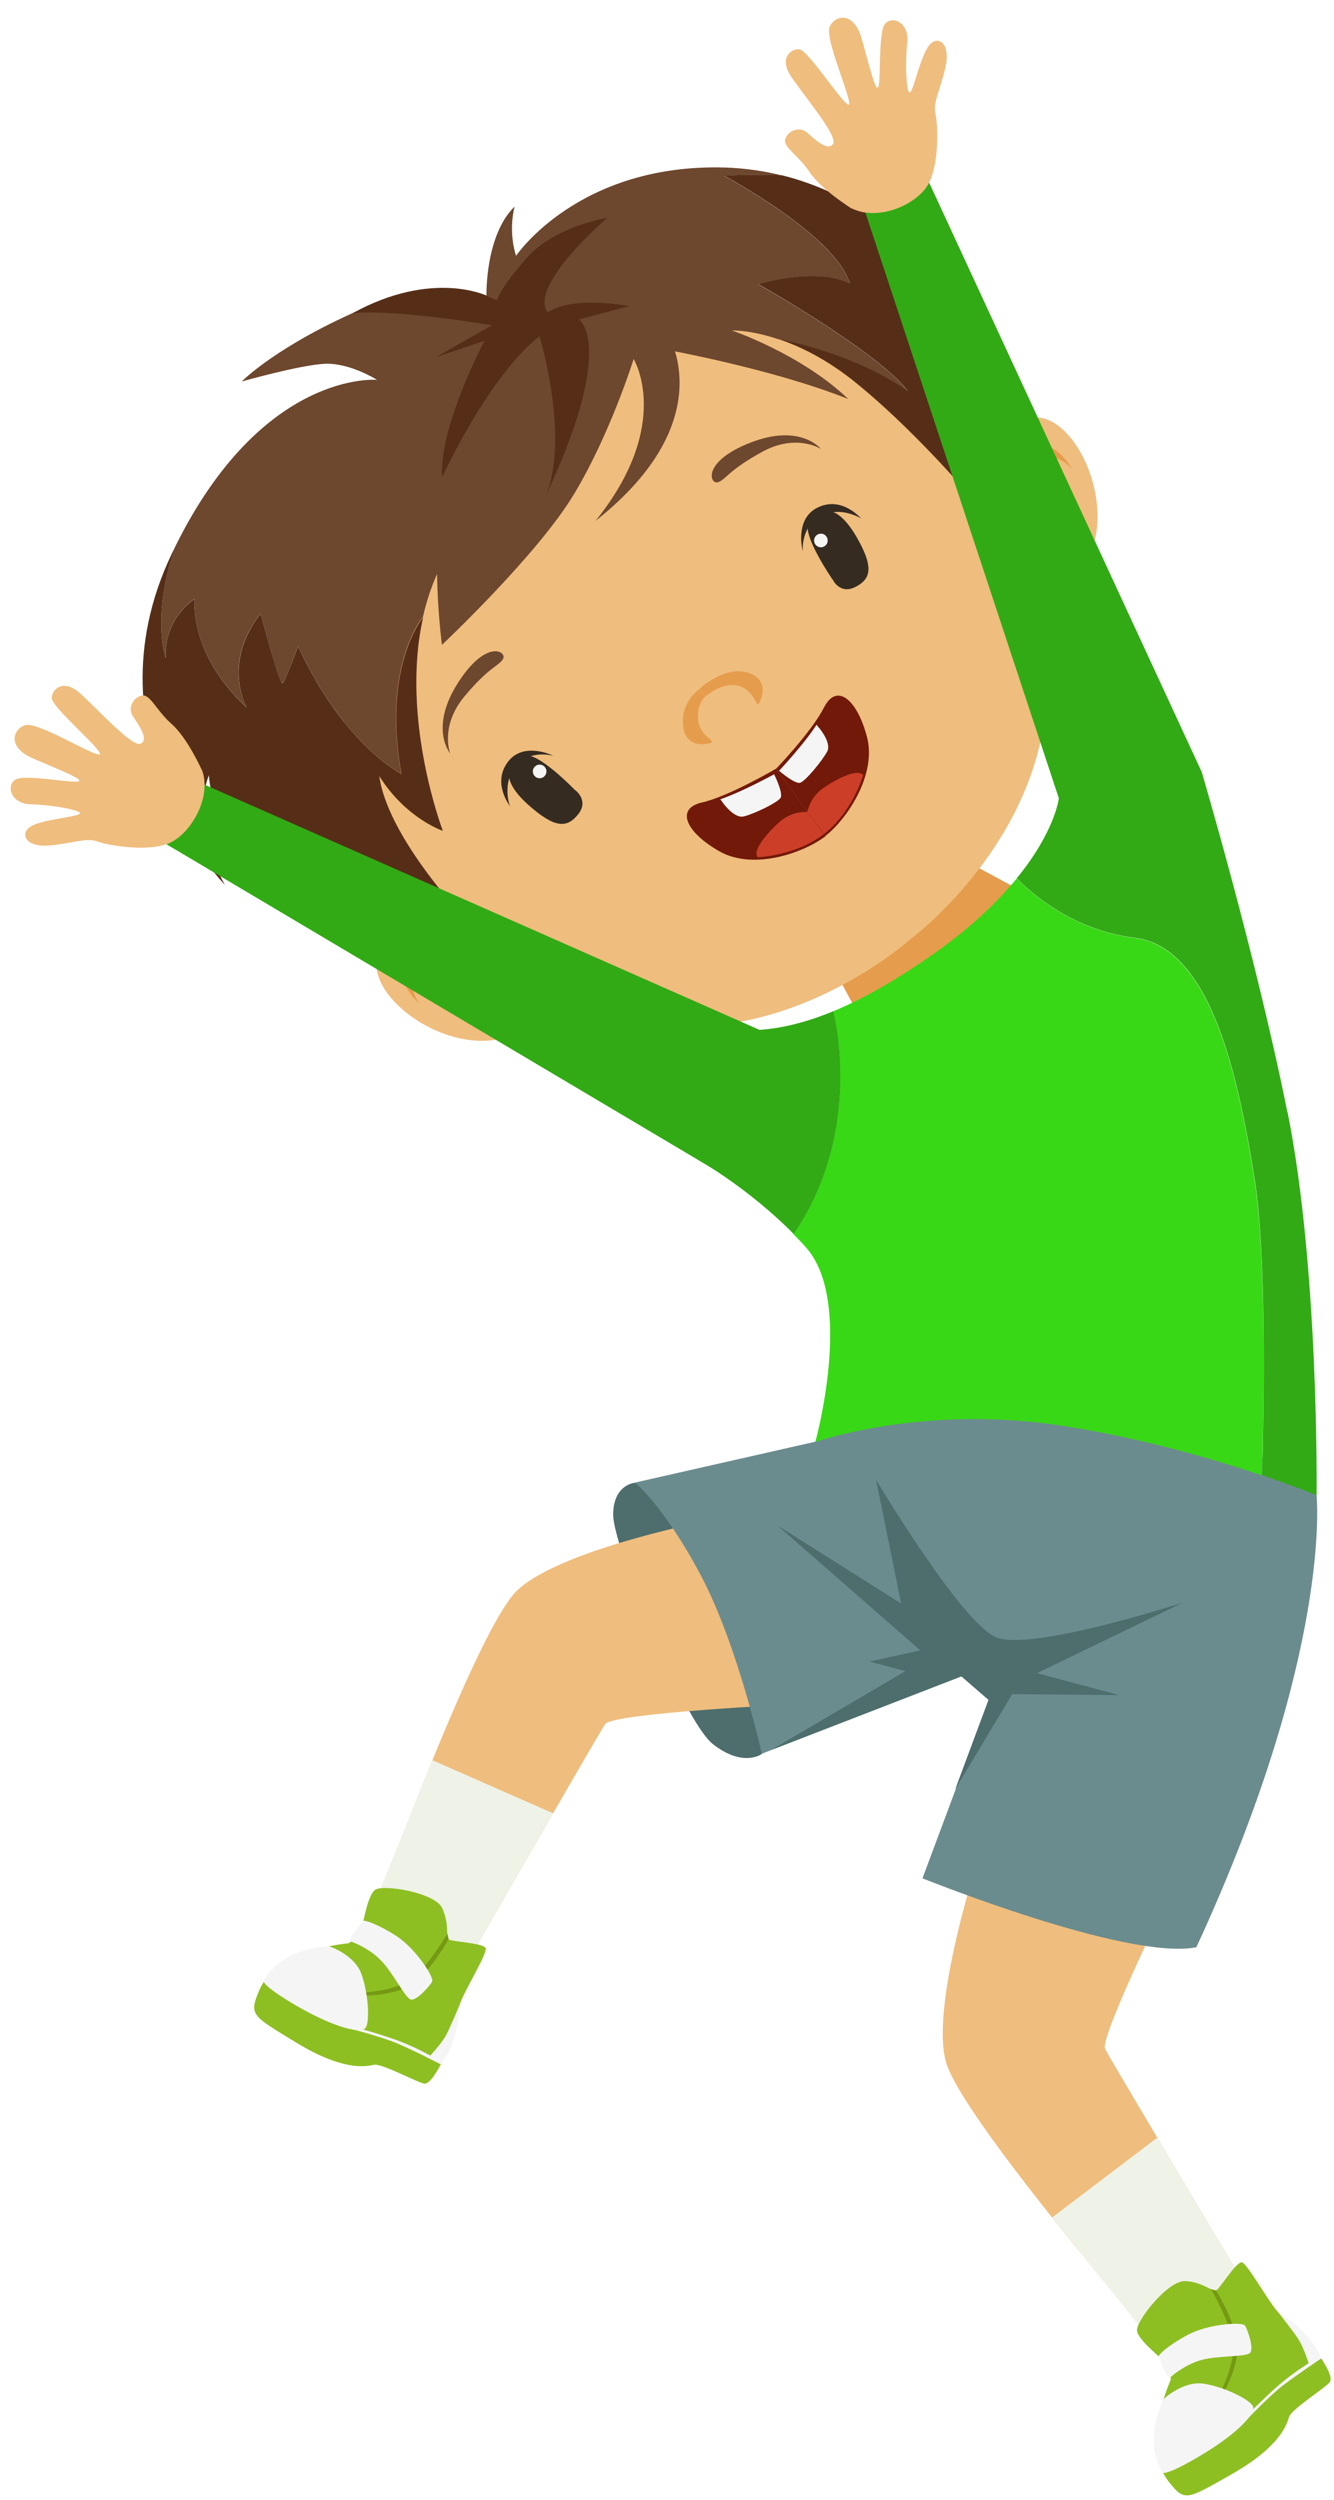 <svg width="63" height="118" viewBox="0 0 63 118" fill="none" xmlns="http://www.w3.org/2000/svg">
<path d="M45.867 40.777L48.376 42.135L40.806 48.373L39.305 45.606L45.867 40.777Z" fill="#E59C4C"/>
<path d="M29.981 69.994C29.981 69.994 28.966 70.064 28.957 71.499C28.948 72.926 32.247 81.227 33.679 82.34C35.112 83.454 35.98 82.793 35.98 82.793C35.98 82.793 36.865 80.609 34.843 75.763C32.811 70.916 29.99 69.994 29.99 69.994H29.981Z" fill="#4E6D6D"/>
<path d="M46.441 86.969C46.441 86.969 43.915 94.416 44.661 97.288C45.408 100.159 56.337 112.627 56.337 112.627L59.974 109.816C59.974 109.816 52.465 97.279 52.188 96.713C51.91 96.139 55.764 88.352 55.764 88.352L46.45 86.977L46.441 86.969Z" fill="#EFBD7D"/>
<path d="M49.688 104.674L55.07 111.356L59.072 108.302L54.653 100.906L49.688 104.674Z" fill="#EFF2E7"/>
<path d="M55.294 112.331C55.294 112.331 55.259 111.826 55.102 111.6C54.946 111.373 53.74 110.486 53.696 110.016C53.653 109.546 55.172 107.632 55.979 107.676C56.787 107.719 57.255 108.189 57.429 108.119C57.603 108.059 58.401 106.71 58.662 106.797C58.922 106.884 59.938 108.694 60.346 109.129C60.754 109.564 61.5 110.042 62.073 110.843C62.646 111.652 62.924 112.191 62.82 112.418C62.716 112.644 60.988 113.714 60.875 114.097C60.762 114.488 60.415 115.506 58.228 116.759C56.031 118.012 55.953 118.108 55.198 117.151C54.443 116.194 54.33 114.636 55.294 112.322V112.331Z" fill="#8EBF22"/>
<path d="M60.355 109.137C60.355 109.137 61.119 110.094 61.336 110.45C61.561 110.807 61.804 111.555 61.804 111.555C61.804 111.555 61.153 111.947 60.459 112.53C59.764 113.113 58.488 114.427 58.488 114.427V114.627C58.488 114.627 59.825 113.191 60.606 112.591C61.388 111.999 62.403 111.329 62.403 111.329C62.403 111.329 62.082 110.207 60.346 109.137H60.355Z" fill="#F5F5F5"/>
<path d="M57.431 108.12C57.431 108.12 58.203 109.355 58.411 110.469C58.62 111.582 57.743 113.018 57.743 113.018L57.621 112.966C57.621 112.966 58.394 111.461 58.221 110.495C58.047 109.529 57.188 108.059 57.188 108.059L57.439 108.128L57.431 108.12Z" fill="#759913"/>
<path d="M55.283 112.208C55.283 112.208 55.961 111.599 56.785 111.39C57.619 111.182 58.86 111.269 59.042 111.06C59.225 110.851 58.921 109.972 58.799 109.781C58.678 109.589 57.046 109.703 56.091 110.216C55.136 110.729 54.667 111.19 54.728 111.243C54.78 111.295 55.04 112.295 55.283 112.217V112.208Z" fill="#F5F5F5"/>
<path d="M54.965 113.235C54.965 113.235 55.885 112.374 56.849 112.522C57.821 112.67 59.106 113.296 59.184 113.627C59.262 113.958 58.455 114.854 56.797 115.854C55.139 116.855 54.913 116.733 54.913 116.733C54.913 116.733 53.923 115.454 54.965 113.227V113.235Z" fill="#F5F5F5"/>
<path d="M34.27 71.612C34.27 71.612 26.552 73.031 24.417 75.084C22.281 77.137 16.734 92.772 16.734 92.772L20.953 94.582C20.953 94.582 28.219 81.905 28.584 81.383C28.948 80.861 37.612 80.443 37.612 80.443L34.278 71.612H34.27Z" fill="#EFBD7D"/>
<path d="M20.414 83.088L17.211 91.049L21.829 93.059L26.117 85.594L20.414 83.088Z" fill="#EFF2E7"/>
<path d="M16.472 91.727C16.472 91.727 16.898 91.449 17.019 91.205C17.141 90.953 17.332 89.465 17.722 89.204C18.113 88.943 20.518 89.335 20.874 90.057C21.23 90.788 21.047 91.423 21.186 91.545C21.325 91.666 22.888 91.71 22.94 91.98C22.992 92.258 21.907 94.024 21.724 94.59C21.542 95.164 21.499 96.043 21.073 96.939C20.648 97.835 20.309 98.34 20.066 98.357C19.823 98.374 18.044 97.383 17.653 97.47C17.262 97.557 16.203 97.757 14.042 96.452C11.88 95.138 11.759 95.121 12.227 93.989C12.696 92.858 13.998 92.014 16.481 91.727H16.472Z" fill="#8EBF22"/>
<path d="M21.726 94.591C21.726 94.591 21.257 95.722 21.058 96.087C20.858 96.453 20.32 97.035 20.32 97.035C20.32 97.035 19.66 96.653 18.809 96.331C17.958 96.009 16.196 95.53 16.196 95.53L16.031 95.635C16.031 95.635 17.932 96.096 18.826 96.487C19.729 96.879 20.806 97.444 20.806 97.444C20.806 97.444 21.63 96.618 21.717 94.573L21.726 94.591Z" fill="#F5F5F5"/>
<path d="M21.188 91.536C21.188 91.536 20.494 92.815 19.625 93.537C18.757 94.26 17.082 94.199 17.082 94.199V94.06C17.082 94.06 18.757 93.999 19.513 93.372C20.268 92.746 21.127 91.275 21.127 91.275L21.188 91.528V91.536Z" fill="#759913"/>
<path d="M16.578 91.649C16.578 91.649 17.438 91.945 18.019 92.571C18.609 93.197 19.139 94.329 19.408 94.389C19.677 94.45 20.294 93.746 20.406 93.546C20.519 93.345 19.625 91.971 18.705 91.379C17.793 90.796 17.168 90.613 17.151 90.683C17.134 90.761 16.387 91.475 16.578 91.64V91.649Z" fill="#F5F5F5"/>
<path d="M15.527 91.866C15.527 91.866 16.725 92.249 17.064 93.171C17.402 94.094 17.489 95.529 17.237 95.755C16.985 95.982 15.813 95.712 14.129 94.755C12.445 93.789 12.445 93.528 12.445 93.528C12.445 93.528 13.07 92.04 15.527 91.866Z" fill="#F5F5F5"/>
<path d="M22.72 18.539L43.051 44.293C43.051 44.293 37.339 49.478 30.351 48.295C22.278 46.929 16.626 38.942 15.88 31.955C15.133 24.96 22.72 18.539 22.72 18.539Z" fill="#EFBD7D"/>
<path d="M21.434 43.449C21.434 43.449 19.125 42.701 17.953 44.815C16.781 46.929 21.608 50.374 24.568 48.678C27.763 46.851 24.36 44.963 24.36 44.963L21.434 43.449Z" fill="#EFBD7D"/>
<path d="M19.81 47.373C19.81 47.373 18.222 45.989 19.628 45.354C21.026 44.71 23.204 45.955 23.717 47.051C24.22 48.147 22.762 48.469 21.659 47.669C20.557 46.868 21.052 46.016 21.052 46.016C21.052 46.016 20.279 45.641 19.723 46.094C19.168 46.546 19.819 47.381 19.819 47.381L19.81 47.373Z" fill="#E59C4C"/>
<path d="M33.322 32.87C33.322 32.87 32.923 33.165 32.957 33.914C32.992 34.662 33.695 34.94 33.626 35.027C33.556 35.114 32.393 35.428 32.263 34.279C32.133 33.131 33.027 32.53 33.027 32.53L33.313 32.87H33.322Z" fill="#E59C4C"/>
<path d="M27.165 37.306C27.165 37.306 25.368 35.435 24.751 35.679C23.822 36.053 23.683 36.862 24.951 37.993C26.218 39.124 26.791 39.09 27.312 38.428C27.824 37.776 27.165 37.297 27.165 37.297V37.306Z" fill="#352B21"/>
<path d="M21.261 35.567C21.261 35.567 20.757 34.288 21.938 32.869C23.118 31.46 23.535 31.46 23.752 31.112C23.969 30.764 22.971 30.12 21.617 32.252C20.262 34.383 21.261 35.567 21.261 35.567Z" fill="#6D472E"/>
<path d="M25.733 36.211C25.62 36.071 25.412 36.054 25.282 36.167C25.143 36.28 25.125 36.48 25.238 36.619C25.351 36.759 25.559 36.776 25.689 36.663C25.828 36.55 25.846 36.35 25.733 36.211Z" fill="#F5F5F5"/>
<path d="M24.1 38.089C24.082 38.037 23.232 36.984 23.978 35.975C24.725 34.966 26.14 35.679 26.14 35.679C26.14 35.679 25.029 35.349 24.352 36.175C23.674 37.002 24.091 38.089 24.091 38.089H24.1Z" fill="#352B21"/>
<path d="M21.828 19.27L43.018 44.319C43.018 44.319 49.216 39.734 49.442 32.626C49.694 24.43 43.001 17.295 36.308 15.19C29.615 13.076 21.837 19.27 21.837 19.27H21.828Z" fill="#EFBD7D"/>
<path d="M46.444 22.915C46.444 22.915 46.166 20.497 48.467 19.766C50.767 19.026 53.18 24.455 50.941 27.022C48.519 29.798 47.347 26.082 47.347 26.082L46.444 22.915Z" fill="#EFBD7D"/>
<path d="M50.601 22.098C50.601 22.098 49.559 20.271 48.656 21.515C47.754 22.768 48.535 25.152 49.507 25.865C50.479 26.579 51.078 25.204 50.514 23.968C49.95 22.724 49.012 23.046 49.012 23.046C49.012 23.046 48.795 22.211 49.351 21.759C49.906 21.306 50.592 22.107 50.592 22.107L50.601 22.098Z" fill="#E59C4C"/>
<path d="M33.318 32.869C33.318 32.869 34.116 32.182 34.846 32.365C35.575 32.547 35.705 33.287 35.8 33.243C35.896 33.2 36.434 32.112 35.332 31.756C34.229 31.399 33.031 32.521 33.031 32.521L33.318 32.861V32.869Z" fill="#E59C4C"/>
<path d="M39.31 27.344C39.31 27.344 37.834 25.204 38.199 24.655C38.745 23.82 39.561 23.838 40.429 25.308C41.289 26.778 41.133 27.335 40.395 27.709C39.648 28.084 39.318 27.344 39.318 27.344H39.31Z" fill="#352B21"/>
<path d="M38.772 21.193C38.772 21.193 37.617 20.445 36.003 21.324C34.388 22.211 34.31 22.611 33.919 22.759C33.529 22.907 33.103 21.802 35.456 20.889C37.808 19.975 38.772 21.193 38.772 21.193Z" fill="#6D472E"/>
<path d="M38.519 25.717C38.407 25.578 38.424 25.378 38.563 25.265C38.702 25.152 38.901 25.169 39.014 25.308C39.127 25.447 39.11 25.648 38.971 25.761C38.832 25.874 38.632 25.856 38.519 25.717Z" fill="#F5F5F5"/>
<path d="M40.68 24.481C40.636 24.455 39.768 23.411 38.631 23.95C37.494 24.49 37.91 26.021 37.91 26.021C37.91 26.021 37.806 24.864 38.752 24.359C39.699 23.855 40.68 24.481 40.68 24.481Z" fill="#352B21"/>
<path d="M24.247 14.181L24.012 14.468C24.012 14.468 21.721 12.632 17.406 14.45C13.101 16.269 11.416 18.009 11.416 18.009C11.416 18.009 14.116 17.243 15.306 17.174C16.495 17.104 17.806 17.93 17.806 17.93C17.806 17.93 12.398 17.443 8.265 25.822C8.161 26.1 7.198 28.797 7.823 31.068C7.727 29.18 9.186 28.267 9.186 28.267C9.186 28.267 8.899 30.851 11.642 33.383C10.496 30.99 12.311 28.963 12.311 28.963C12.311 28.963 13.205 32.408 13.352 32.243C13.5 32.078 14.082 30.494 14.082 30.494C14.082 30.494 15.844 34.688 18.951 36.532C18.023 31.451 19.95 29.137 19.976 29.111C20.132 28.423 20.349 27.745 20.644 27.092C20.653 28.719 20.87 30.442 20.87 30.442C20.87 30.442 25.384 26.196 27.103 23.333C28.83 20.471 29.924 16.947 29.924 16.947C29.924 16.947 31.808 20.018 28.127 24.586C34.169 19.81 31.513 15.738 31.513 15.738L24.247 14.181Z" fill="#6D472E"/>
<path d="M18.953 36.54C15.845 34.696 14.083 30.502 14.083 30.502C14.083 30.502 13.493 32.086 13.354 32.251C13.215 32.416 12.312 28.971 12.312 28.971C12.312 28.971 10.507 30.989 11.644 33.391C8.901 30.859 9.187 28.275 9.187 28.275C9.187 28.275 7.729 29.18 7.824 31.076C7.199 28.806 8.163 26.108 8.267 25.83C8.206 25.943 8.154 26.056 8.094 26.178C3.944 34.931 10.62 41.77 10.62 41.77C10.62 41.77 8.962 38.959 9.864 36.593C10.107 39.934 13.953 44.249 18.294 44.336C19.899 43.945 22.625 44.075 22.625 44.075C22.625 44.075 18.363 39.829 17.912 36.636C19.179 38.646 20.915 39.22 20.915 39.22C20.915 39.22 18.892 33.939 19.986 29.128C19.96 29.162 18.033 31.468 18.962 36.549L18.953 36.54Z" fill="#562E18"/>
<path d="M42.879 18.47C41.464 16.608 35.813 13.424 35.813 13.424C35.813 13.424 38.513 12.58 40.136 13.389C39.468 11.118 34.207 8.308 34.207 8.308C34.207 8.308 35.327 8.203 36.924 8.282C36.099 8.073 35.214 7.942 34.259 7.908C27.314 7.699 24.372 12.075 24.372 12.075C24.372 12.075 23.99 11.031 24.302 9.752C22.905 11.109 22.974 13.946 22.974 13.946C22.974 13.946 21.368 17.122 21.359 17.33C21.351 17.548 26.82 15.903 26.82 15.903L31.395 16.495C31.395 16.495 36.429 17.391 40.058 18.835C37.844 16.713 34.563 15.599 34.563 15.599C34.563 15.599 35.405 15.564 36.716 15.999C36.716 15.999 40.266 16.626 42.871 18.47H42.879Z" fill="#6D472E"/>
<path d="M46.621 24.369C46.621 24.369 47.115 22.16 47.445 20.315C47.22 16.556 43.244 13.511 43.244 13.511L44.963 13.798C44.963 13.798 42.159 9.57 36.924 8.273C35.327 8.204 34.207 8.3 34.207 8.3C34.207 8.3 39.468 11.11 40.136 13.381C38.513 12.572 35.813 13.415 35.813 13.415C35.813 13.415 41.464 16.6 42.879 18.462C40.275 16.617 36.724 15.991 36.724 15.991C37.749 16.33 39.06 16.956 40.466 18.105C43.669 20.715 46.621 24.361 46.621 24.361V24.369Z" fill="#562E18"/>
<path d="M22.98 13.955C22.98 13.955 20.41 12.719 16.66 14.781C18.787 14.59 23.232 15.356 23.232 15.356L20.584 16.861L22.884 16.087C22.884 16.087 20.732 20.106 20.879 22.525C23.422 17.235 25.48 15.878 25.48 15.878C25.48 15.878 26.982 20.811 25.706 23.552C29.169 16.226 27.338 15.077 27.338 15.077L29.716 14.451C29.716 14.451 27.086 13.929 25.862 14.747C24.95 13.459 28.683 10.283 28.683 10.283C28.683 10.283 26.192 10.675 24.864 12.189C23.535 13.703 23.475 14.181 23.475 14.181L22.971 13.963L22.98 13.955Z" fill="#562E18"/>
<path d="M36.662 36.279C36.662 36.279 34.422 37.593 33.155 37.88C31.887 38.167 32.382 39.281 33.988 40.194C35.603 41.099 37.981 40.247 38.997 39.464C38.077 38.28 36.662 36.288 36.662 36.288V36.279Z" fill="#72190A"/>
<path d="M34.12 37.871C34.12 37.871 34.658 38.646 35.118 38.541C35.578 38.437 36.724 37.889 36.863 37.663C37.002 37.436 36.559 36.549 36.559 36.549C36.559 36.549 35.075 37.367 34.016 37.732C34.068 37.793 34.12 37.863 34.12 37.863V37.871Z" fill="#F5F5F5"/>
<path d="M35.795 40.465C35.795 40.465 37.584 40.404 38.92 39.36C38.755 39.142 38.122 38.333 38.122 38.333C38.122 38.333 37.436 38.255 36.82 38.794C36.203 39.342 35.518 40.16 35.787 40.465H35.795Z" fill="#CC3E27"/>
<path d="M36.661 36.28C36.661 36.28 38.328 34.548 38.918 33.391C39.508 32.234 40.463 32.982 40.941 34.774C41.418 36.567 40.003 38.663 38.987 39.455C38.067 38.272 36.652 36.28 36.652 36.28H36.661Z" fill="#72190A"/>
<path d="M38.668 34.34C38.668 34.34 39.284 35.053 39.067 35.471C38.85 35.888 38.043 36.871 37.791 36.95C37.539 37.028 36.793 36.384 36.793 36.384C36.793 36.384 37.956 35.149 38.564 34.209C38.607 34.27 38.668 34.348 38.668 34.348V34.34Z" fill="#F5F5F5"/>
<path d="M40.768 36.593C40.768 36.593 40.264 38.316 38.928 39.36C38.763 39.143 38.129 38.334 38.129 38.334C38.129 38.334 38.224 37.646 38.901 37.185C39.579 36.724 40.542 36.254 40.768 36.602V36.593Z" fill="#CC3E27"/>
<path d="M50.007 37.689L40.797 9.812L43.852 8.56L56.77 36.48C56.77 36.48 53.263 38.646 50.016 37.689H50.007Z" fill="#32AA15"/>
<path d="M40.223 9.847C40.223 9.847 38.782 8.951 38.236 8.124C37.68 7.298 36.959 6.941 37.09 6.55C37.22 6.167 37.758 5.949 38.123 6.262C38.479 6.576 39.104 7.176 39.347 6.784C39.59 6.393 37.758 4.27 37.298 3.513C36.838 2.756 37.324 2.286 37.758 2.33C38.192 2.373 40.041 5.288 40.102 4.905C40.163 4.514 38.921 1.782 39.19 1.242C39.459 0.703 40.328 0.52 40.701 1.851C41.074 3.182 41.369 4.401 41.482 4.105C41.595 3.809 41.499 1.956 41.708 1.303C41.916 0.651 42.967 0.938 42.845 2.008C42.732 3.078 42.81 4.583 43.001 4.34C43.184 4.105 43.479 2.66 43.869 2.156C44.26 1.642 44.911 1.99 44.651 3.165C44.425 4.183 44.052 4.844 44.173 5.34C44.295 5.836 44.373 7.689 43.852 8.672C43.331 9.656 41.465 10.465 40.232 9.838L40.223 9.847Z" fill="#EFBD7D"/>
<path d="M36.405 48.852L9.434 36.94L7.793 39.812L35.441 56.221C35.441 56.221 36.917 52.201 36.405 48.852Z" fill="#32AA15"/>
<path d="M9.545 36.375C9.545 36.375 8.851 34.826 8.104 34.174C7.358 33.512 7.097 32.755 6.698 32.834C6.298 32.912 6.012 33.425 6.281 33.817C6.542 34.217 7.054 34.913 6.637 35.105C6.22 35.296 4.363 33.199 3.677 32.642C2.991 32.086 2.462 32.503 2.444 32.947C2.427 33.391 5.074 35.6 4.684 35.618C4.293 35.627 1.741 34.034 1.177 34.234C0.613 34.426 0.309 35.27 1.576 35.809C2.844 36.357 4.007 36.81 3.703 36.888C3.399 36.967 1.576 36.618 0.908 36.74C0.239 36.862 0.387 37.941 1.455 37.967C2.522 37.993 4.007 38.272 3.746 38.428C3.486 38.585 2.027 38.681 1.472 39.002C0.916 39.324 1.168 40.02 2.366 39.907C3.408 39.812 4.102 39.533 4.58 39.716C5.057 39.899 6.88 40.221 7.922 39.829C8.963 39.437 10.005 37.689 9.554 36.392L9.545 36.375Z" fill="#EFBD7D"/>
<path d="M62.177 70.585C62.177 70.585 62.958 77.955 56.5 91.919C53.236 92.563 43.565 88.665 43.565 88.665L46.708 80.243L45.423 79.129L35.978 82.784C35.978 82.784 34.841 77.65 33.096 74.361C31.351 71.073 29.988 69.985 29.988 69.985L38.513 68.053C38.513 68.053 39.008 65.33 47.888 65.496C56.777 65.661 62.177 70.585 62.177 70.585Z" fill="#6B8C8E"/>
<path d="M41.395 69.889C41.395 69.889 45.388 76.589 47.038 77.285C48.687 77.981 55.866 75.649 55.866 75.649L48.974 78.981L52.854 80.017L47.802 79.973L45.111 84.463L46.682 80.243L45.397 79.129L36.43 82.601L42.758 78.886L41.065 78.433L43.461 77.903L36.708 72.004L42.558 75.693L41.378 69.872L41.395 69.889Z" fill="#4E6D6D"/>
<path d="M53.584 44.275C50.667 43.918 48.705 42.17 48.019 41.465C47.142 42.535 45.901 43.753 44.095 45.023C42.281 46.302 40.718 47.172 39.347 47.738C39.347 47.738 40.849 53.315 37.48 58.266C37.68 58.466 37.871 58.666 38.062 58.883C40.345 61.433 38.505 68.071 38.505 68.071C38.505 68.071 43.522 66.287 50.12 67.297C53.948 67.88 57.386 68.898 59.599 69.646C59.695 66.27 59.799 59.136 59.243 55.664C58.497 51.027 57.238 44.719 53.575 44.275H53.584Z" fill="#38D816"/>
<path d="M39.347 47.738C36.543 48.895 34.52 48.782 32.715 48.252C33.435 51.132 32.975 54.751 32.975 54.751C32.975 54.751 35.337 56.073 37.489 58.257C40.858 53.307 39.356 47.738 39.356 47.738H39.347Z" fill="#32AA15"/>
<path d="M60.798 52.497C59.305 45.067 56.761 36.471 56.761 36.471L50.007 37.68C50.007 37.68 49.834 39.237 48.02 41.456C48.705 42.161 50.667 43.91 53.584 44.266C57.247 44.71 58.506 51.018 59.253 55.655C59.808 59.118 59.695 66.253 59.608 69.637C61.206 70.177 62.178 70.585 62.178 70.585C62.178 70.585 62.3 59.927 60.806 52.497H60.798Z" fill="#32AA15"/>
</svg>
